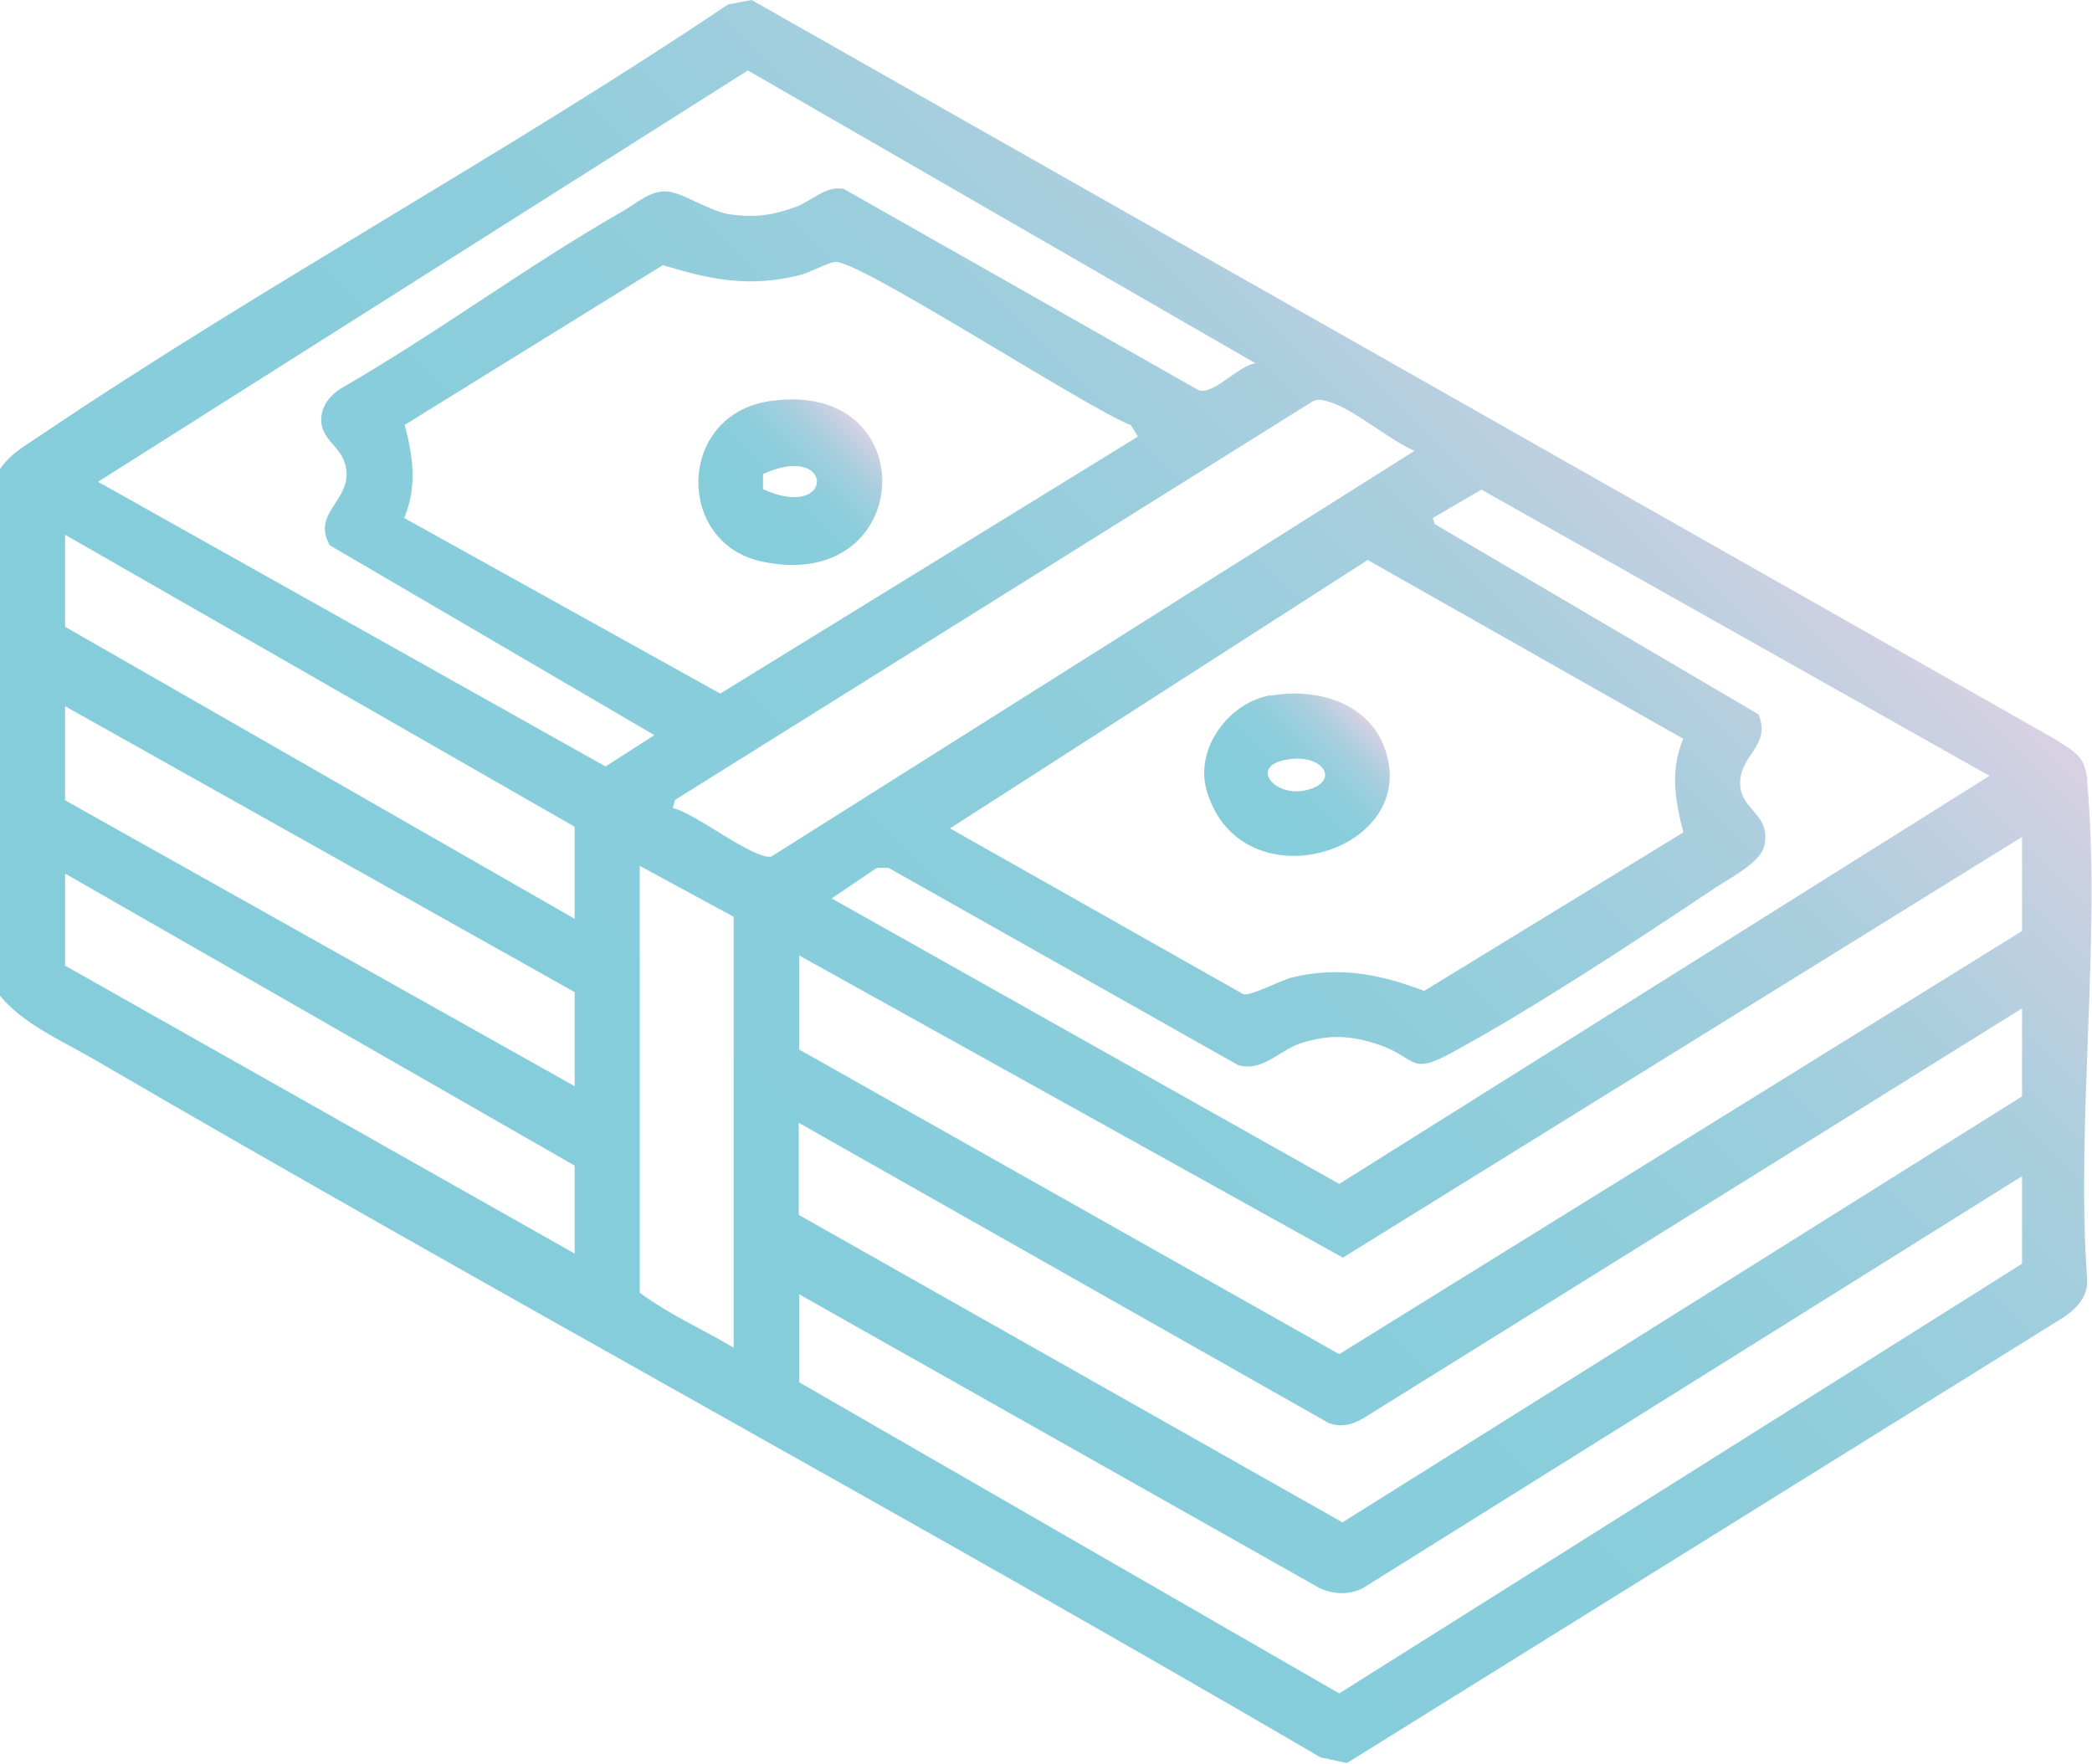 <svg width="102" height="86" viewBox="0 0 102 86" fill="none" xmlns="http://www.w3.org/2000/svg">
<g clip-path="url(#clip0_1334_4800)">
<path d="M101.782 38.105C101.663 36.854 101.187 36.695 100.235 36.06L36.644 0L35.494 0.218C24.568 7.565 12.909 13.86 2.003 21.207C1.249 21.723 0.516 22.101 0 22.875V48.55C1.11 49.9 2.915 50.694 4.442 51.568C24.31 63.145 44.536 74.086 64.385 85.682L65.673 85.96L100.632 64.217C101.266 63.78 101.822 63.204 101.762 62.37C101.207 54.547 102.456 45.77 101.762 38.066L101.782 38.105ZM72.257 23.888L97.003 37.827L65.297 57.724L40.55 43.804L42.751 42.315H43.326L60.359 51.926C61.529 52.283 62.362 51.231 63.393 50.873C64.801 50.416 65.891 50.476 67.279 50.953C69.084 51.588 68.727 52.462 70.809 51.31C74.834 49.126 79.792 45.849 83.658 43.268C84.352 42.811 85.859 42.037 86.018 41.243C86.355 39.694 84.947 39.555 84.848 38.304C84.749 36.815 86.395 36.398 85.74 34.829L69.957 25.556L69.857 25.258L72.237 23.868L72.257 23.888ZM82.072 40.587L69.441 48.312C67.279 47.498 65.317 47.1 62.996 47.656C62.422 47.795 60.974 48.59 60.617 48.471L46.32 40.389L66.685 27.303L82.072 36.02C81.418 37.549 81.675 39.039 82.072 40.568V40.587ZM28.018 61.119L3.173 47.081V42.593L28.018 56.83V61.119ZM28.018 52.958L3.173 39.019V34.432L28.018 48.371V52.958ZM28.018 44.797L3.173 30.56V26.072L28.018 40.309V44.797ZM4.779 23.491L36.465 3.435L61.212 17.712C60.359 17.831 59.169 19.281 58.436 19.023L41.145 9.214C40.273 9.035 39.598 9.789 38.805 10.087C37.675 10.504 36.763 10.623 35.553 10.445C34.483 10.266 33.253 9.353 32.48 9.333C31.726 9.293 31.052 9.889 30.418 10.266C25.718 12.947 21.316 16.243 16.617 18.943C16.101 19.261 15.685 19.777 15.665 20.413C15.625 21.545 16.795 21.743 16.894 22.994C16.993 24.483 15.209 25.04 16.081 26.588L31.905 35.842L29.525 37.371L4.779 23.491ZM19.71 20.73L32.321 12.927C34.661 13.642 36.525 14.019 38.964 13.423C39.519 13.284 40.292 12.828 40.709 12.768C41.799 12.609 53.102 19.976 55.144 20.73L55.481 21.287L35.117 33.816L19.71 25.258C20.345 23.709 20.146 22.279 19.73 20.711L19.71 20.73ZM35.771 65.706C34.264 64.813 32.599 64.078 31.191 63.026V42.216L35.771 44.698V65.706ZM32.797 39.416L32.916 38.999L63.988 19.579C64.345 19.4 64.603 19.539 64.94 19.638C66.11 20.036 67.736 21.445 68.965 21.982L37.615 41.759C36.783 41.958 33.868 39.614 32.797 39.396V39.416ZM98.589 61.616L65.297 82.565L38.964 67.394V63.105L64.325 77.422C64.979 77.74 65.812 77.779 66.467 77.422L98.589 57.347V61.636V61.616ZM98.589 53.455L65.455 74.225L38.944 59.233V54.745L64.781 69.38C65.455 69.638 66.07 69.419 66.645 69.042L98.589 49.166V53.455ZM98.589 45.393L65.297 66.024L38.964 51.171V46.584L65.475 61.318L98.589 40.806V45.393Z" fill="url(#paint0_linear_1334_4800)"/>
<path d="M61.967 33.896C59.925 34.233 58.239 36.497 58.834 38.542C60.46 44.122 69.046 41.64 67.598 36.735C66.885 34.293 64.287 33.518 61.967 33.916V33.896ZM63.613 38.542C62.145 38.84 60.995 37.43 62.562 37.073C64.525 36.616 65.457 38.165 63.613 38.542Z" fill="url(#paint1_linear_1334_4800)"/>
<path d="M37.161 27.383C44.676 28.971 45.132 18.427 37.518 19.559C32.997 20.235 32.918 26.489 37.161 27.383ZM37.201 23.114C40.71 21.505 40.71 25.457 37.201 23.848V23.114Z" fill="url(#paint2_linear_1334_4800)"/>
</g>
<defs>
<linearGradient id="paint0_linear_1334_4800" x1="22.645" y1="71.286" x2="79.256" y2="14.774" gradientUnits="userSpaceOnUse">
<stop stop-color="#85CDDB"/>
<stop offset="0.39" stop-color="#87CDDB"/>
<stop offset="0.57" stop-color="#8ECDDB"/>
<stop offset="0.71" stop-color="#9BCEDD"/>
<stop offset="0.83" stop-color="#ADCEDE"/>
<stop offset="0.93" stop-color="#C5D0E1"/>
<stop offset="1" stop-color="#D9D1E3"/>
</linearGradient>
<linearGradient id="paint1_linear_1334_4800" x1="60.202" y1="40.746" x2="66.239" y2="34.699" gradientUnits="userSpaceOnUse">
<stop stop-color="#85CDDB"/>
<stop offset="0.39" stop-color="#87CDDB"/>
<stop offset="0.57" stop-color="#8ECDDB"/>
<stop offset="0.71" stop-color="#9BCEDD"/>
<stop offset="0.83" stop-color="#ADCEDE"/>
<stop offset="0.93" stop-color="#C5D0E1"/>
<stop offset="1" stop-color="#D9D1E3"/>
</linearGradient>
<linearGradient id="paint2_linear_1334_4800" x1="35.436" y1="26.589" x2="41.631" y2="20.422" gradientUnits="userSpaceOnUse">
<stop stop-color="#85CDDB"/>
<stop offset="0.39" stop-color="#87CDDB"/>
<stop offset="0.57" stop-color="#8ECDDB"/>
<stop offset="0.71" stop-color="#9BCEDD"/>
<stop offset="0.83" stop-color="#ADCEDE"/>
<stop offset="0.93" stop-color="#C5D0E1"/>
<stop offset="1" stop-color="#D9D1E3"/>
</linearGradient>
<clipPath id="clip0_1334_4800">
<rect width="102" height="86" fill="white"/>
</clipPath>
</defs>
</svg>
